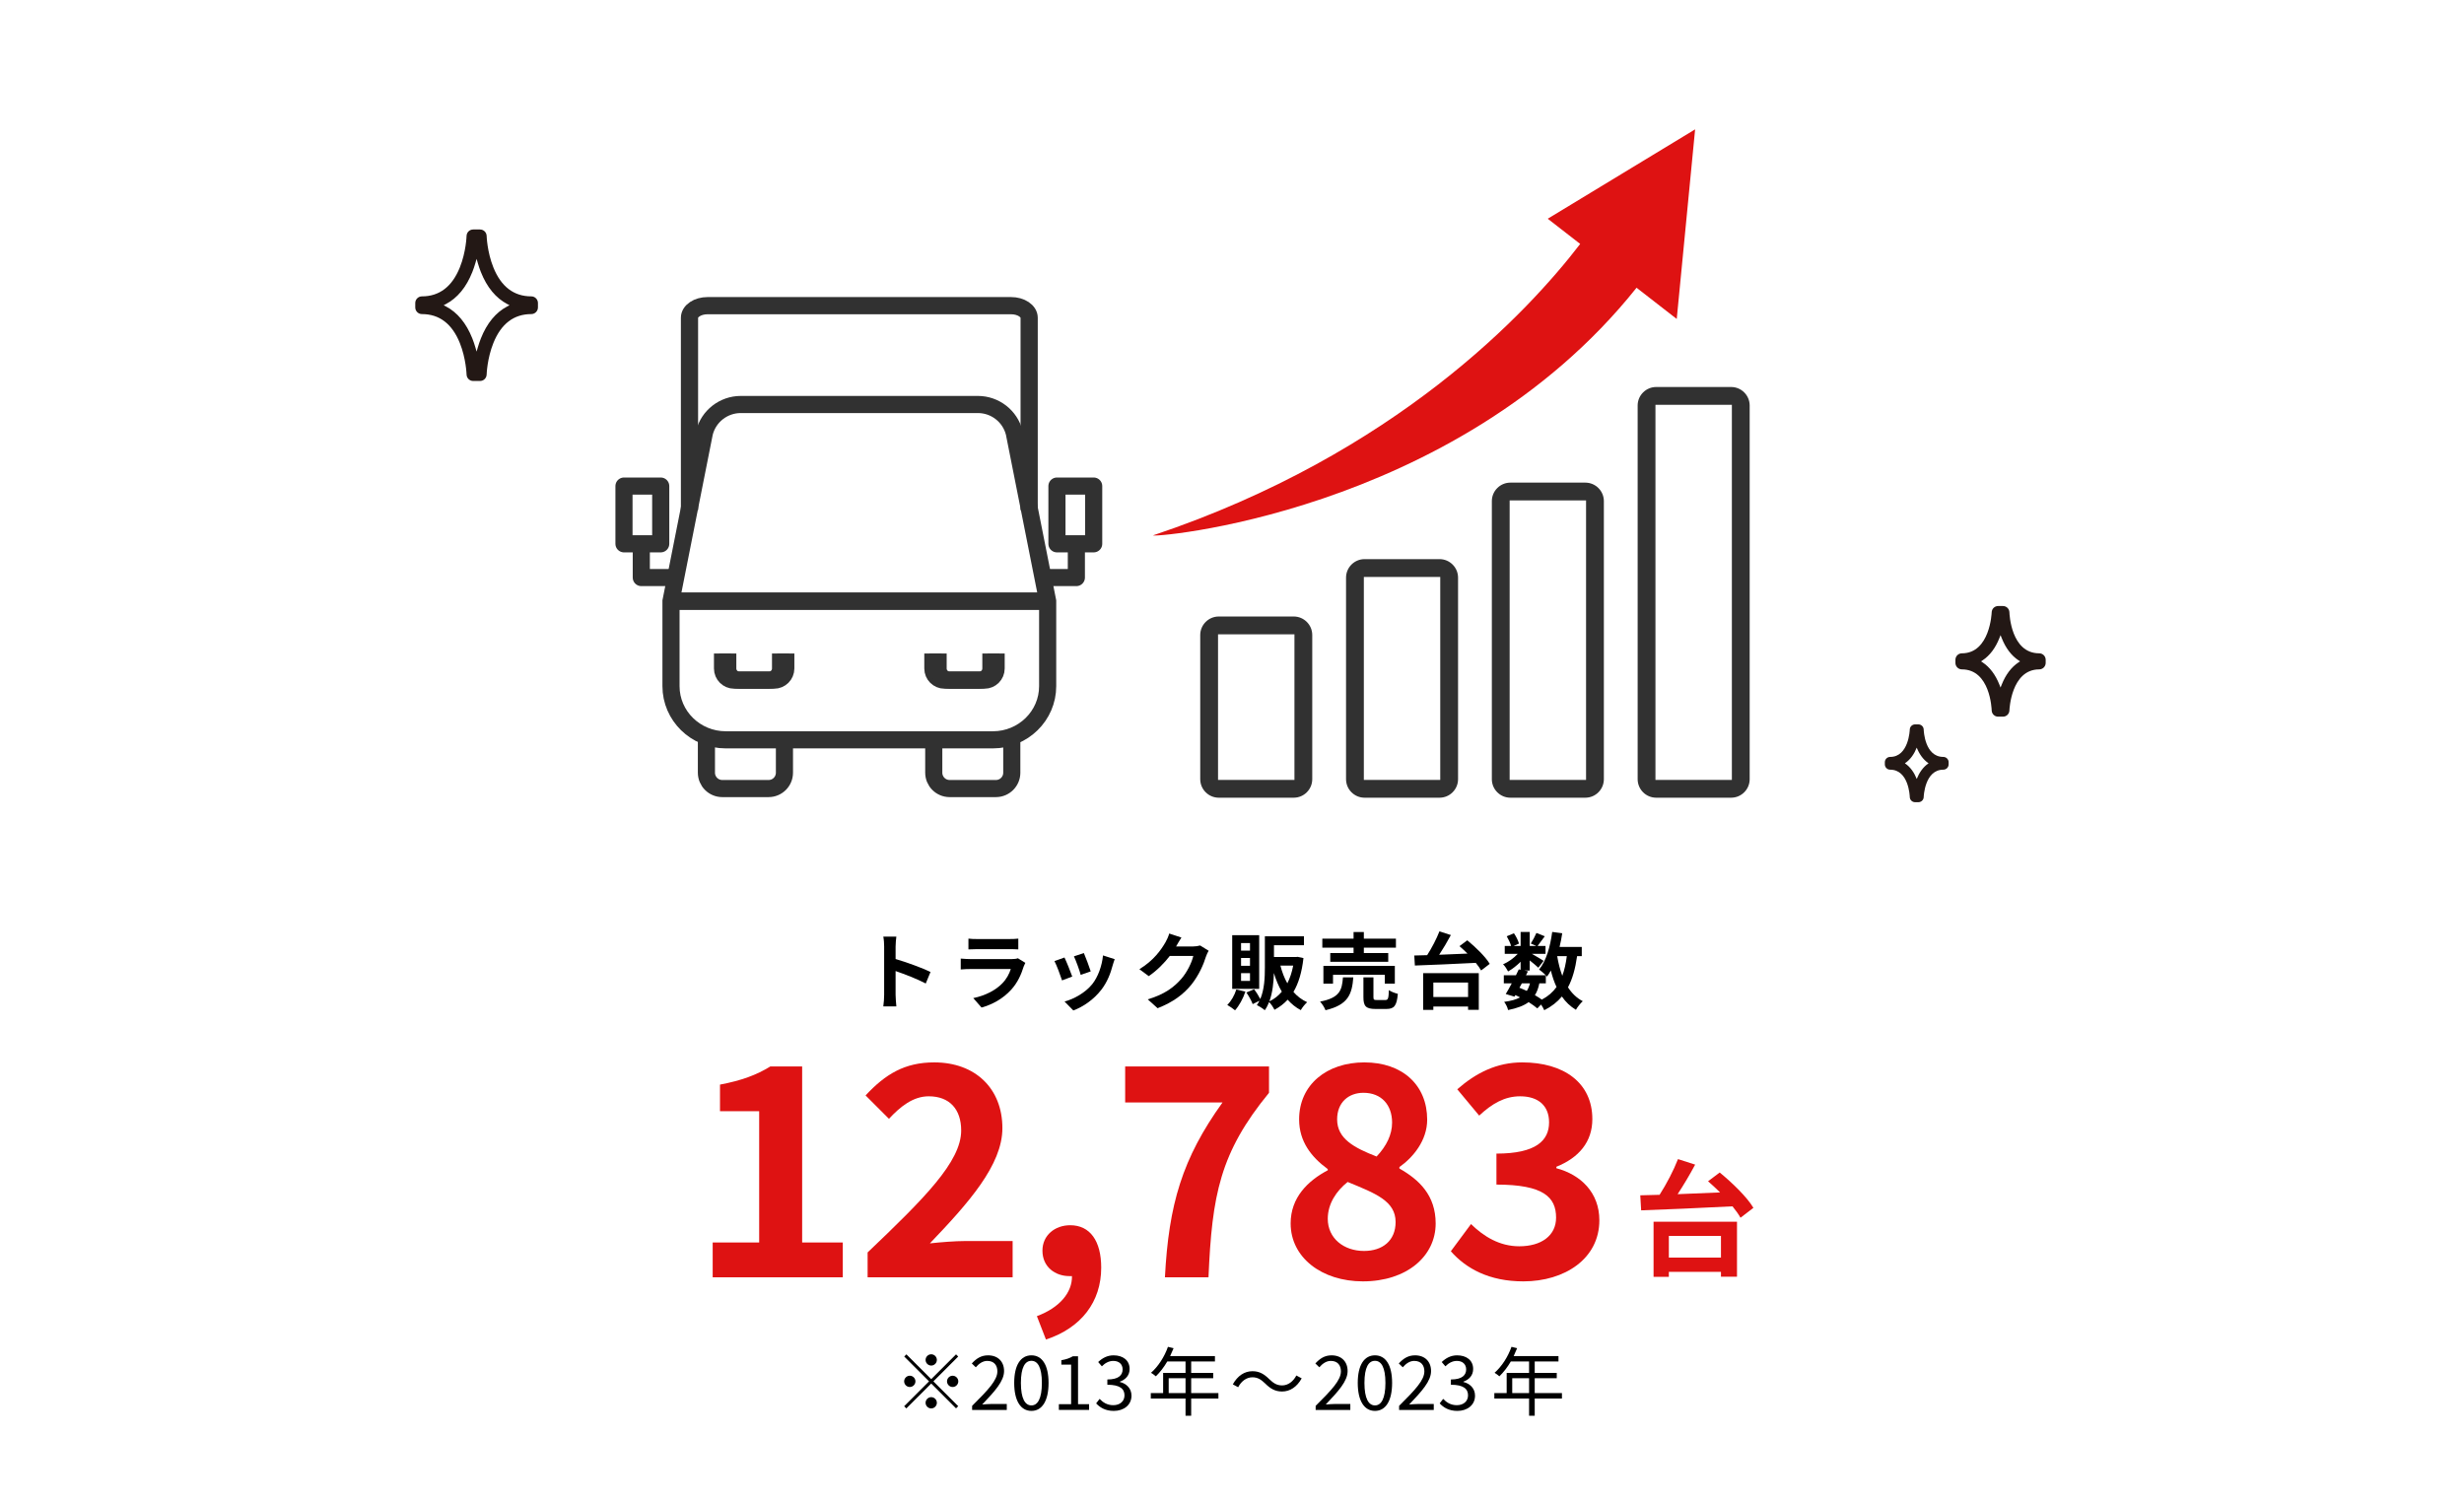 <?xml version="1.0" encoding="UTF-8"?><svg id="_レイヤー_2" xmlns="http://www.w3.org/2000/svg" viewBox="0 0 590 360"><defs><style>.cls-1,.cls-2{stroke-miterlimit:10;}.cls-1,.cls-2,.cls-3{fill:none;stroke:#313131;}.cls-1,.cls-3{stroke-width:4.1px;}.cls-2{stroke-width:4.119px;}.cls-3{stroke-linejoin:round;}.cls-4,.cls-5,.cls-6,.cls-7,.cls-8{stroke-width:0px;}.cls-5{fill:#313131;}.cls-6{fill:#231815;}.cls-7{fill:#de1212;}.cls-8{fill:#fff;}</style></defs><g id="_レイヤー_1-2"><rect class="cls-8" width="590" height="360"/><path class="cls-7" d="m170.651,297.518h11.132v-31.433h-9.381v-6.371c5.18-.98,8.751-2.311,12.041-4.341h7.631v42.145h9.73v8.331h-31.153v-8.331Z"/><path class="cls-7" d="m207.751,299.898c13.511-12.882,22.402-21.703,22.402-29.193,0-5.11-2.801-8.191-7.771-8.191-3.78,0-6.86,2.521-9.521,5.391l-5.601-5.601c4.76-5.11,9.381-7.91,16.451-7.91,9.802,0,16.312,6.23,16.312,15.751,0,8.821-8.121,17.922-17.362,27.583,2.59-.279,6.021-.56,8.471-.56h11.342v8.681h-34.724v-5.95Z"/><path class="cls-7" d="m248.28,315.159c5.461-2.029,8.472-5.67,8.401-9.591h-.63c-3.36,0-6.441-2.17-6.441-6.091,0-3.71,3.011-6.09,6.651-6.09,4.761,0,7.421,3.78,7.421,10.15,0,8.191-4.761,14.422-13.231,17.222l-2.171-5.601Z"/><path class="cls-7" d="m292.732,263.984h-23.312v-8.611h34.444v6.301c-11.762,14.352-13.651,24.503-14.492,44.175h-10.431c.91-17.432,4.13-28.423,13.791-41.864Z"/><path class="cls-7" d="m309.04,292.968c0-6.231,4.131-10.222,8.892-12.742v-.279c-3.921-2.871-6.861-6.581-6.861-11.901,0-8.331,6.651-13.651,15.612-13.651,9.171,0,15.051,5.46,15.051,13.721,0,4.971-3.36,9.031-6.65,11.342v.35c4.69,2.66,8.681,6.371,8.681,13.162,0,7.84-6.931,13.861-17.432,13.861-9.871,0-17.292-5.741-17.292-13.861Zm25.133-.351c0-5.04-4.83-6.86-11.481-9.591-2.729,2.17-4.76,5.25-4.76,8.82,0,4.691,3.85,7.701,8.681,7.701,4.41,0,7.561-2.45,7.561-6.931Zm-.84-23.803c0-4.2-2.521-7.141-6.861-7.141-3.5,0-6.3,2.24-6.3,6.371,0,4.62,4.06,6.79,9.45,8.891,2.381-2.521,3.711-5.251,3.711-8.121Z"/><path class="cls-7" d="m347.399,299.618l4.83-6.511c3.081,3.01,6.861,5.32,11.552,5.32,5.25,0,8.82-2.521,8.82-6.86,0-4.9-3.01-7.911-14.281-7.911v-7.421c9.521,0,12.602-3.15,12.602-7.49,0-3.921-2.521-6.231-6.931-6.231-3.711,0-6.721,1.751-9.801,4.621l-5.251-6.301c4.48-3.921,9.451-6.44,15.542-6.44,10.011,0,16.802,4.9,16.802,13.581,0,5.461-3.221,9.241-8.611,11.411v.351c5.811,1.54,10.291,5.811,10.291,12.461,0,9.241-8.331,14.632-18.202,14.632-8.19,0-13.721-3.081-17.361-7.211Z"/><path class="cls-7" d="m411.781,280.762c2.97,2.43,6.539,5.88,8.069,8.46l-3.09,2.37c-.45-.811-1.11-1.74-1.92-2.73-7.92.42-16.289.75-21.869.96l-.21-3.6c1.38-.03,2.939-.09,4.62-.12,1.68-2.61,3.39-5.91,4.409-8.55l4.11,1.32c-1.261,2.37-2.76,4.89-4.2,7.079,3.24-.119,6.72-.27,10.17-.42-.96-.96-1.95-1.859-2.88-2.67l2.79-2.1Zm-15.84,11.79h19.979v13.169h-3.84v-1.17h-12.479v1.2h-3.66v-13.199Zm3.66,3.39v5.189h12.479v-5.189h-12.479Z"/><path class="cls-4" d="m228.921,324.308l.522.521-5.942,5.942,5.942,5.941-.522.522-5.941-5.942-5.96,5.96-.522-.521,5.96-5.96-5.941-5.942.521-.521,5.942,5.941,5.941-5.941Zm-11.073,7.814c-.738,0-1.351-.612-1.351-1.351s.612-1.351,1.351-1.351,1.351.612,1.351,1.351-.612,1.351-1.351,1.351Zm3.781-6.482c0-.738.612-1.351,1.351-1.351s1.351.612,1.351,1.351-.612,1.351-1.351,1.351-1.351-.612-1.351-1.351Zm2.701,10.263c0,.738-.612,1.351-1.351,1.351s-1.351-.612-1.351-1.351.612-1.35,1.351-1.35,1.351.611,1.351,1.35Zm3.78-6.481c.738,0,1.351.612,1.351,1.351s-.612,1.351-1.351,1.351-1.35-.612-1.35-1.351.611-1.351,1.35-1.351Z"/><path class="cls-4" d="m232.769,336.641c3.871-3.853,6.05-6.157,6.05-8.264,0-1.459-.792-2.503-2.431-2.503-1.08,0-2.017.684-2.736,1.53l-.955-.918c1.081-1.171,2.215-1.945,3.89-1.945,2.358,0,3.835,1.495,3.835,3.764,0,2.412-2.196,4.808-5.239,8.012.685-.054,1.477-.126,2.16-.126h3.728v1.423h-8.301v-.973Z"/><path class="cls-4" d="m242.849,331.149c0-4.304,1.566-6.608,4.124-6.608,2.557,0,4.104,2.323,4.104,6.608,0,4.304-1.548,6.698-4.104,6.698-2.558,0-4.124-2.395-4.124-6.698Zm6.626,0c0-3.763-1.008-5.294-2.502-5.294-1.513,0-2.521,1.531-2.521,5.294s1.009,5.384,2.521,5.384c1.494,0,2.502-1.621,2.502-5.384Z"/><path class="cls-4" d="m253.543,336.245h2.935v-9.471h-2.341v-1.062c1.17-.198,2.017-.504,2.736-.937h1.261v11.47h2.646v1.368h-7.237v-1.368Z"/><path class="cls-4" d="m262.47,336.047l.828-1.08c.774.81,1.782,1.512,3.276,1.512,1.567,0,2.684-.918,2.684-2.358,0-1.53-1.062-2.539-4.105-2.539v-1.26c2.719,0,3.655-1.062,3.655-2.413,0-1.242-.864-2.034-2.233-2.034-1.062,0-1.998.54-2.736,1.296l-.882-1.026c.99-.936,2.16-1.603,3.69-1.603,2.215,0,3.835,1.171,3.835,3.26,0,1.548-.954,2.538-2.34,3.043v.071c1.548.378,2.79,1.513,2.79,3.277,0,2.286-1.891,3.655-4.231,3.655-2.07,0-3.366-.864-4.23-1.801Z"/><path class="cls-4" d="m291.744,334.877h-6.519v4.123h-1.351v-4.123h-8.318v-1.297h2.953v-4.825h5.365v-2.737h-4.375c-.811,1.387-1.765,2.611-2.736,3.547-.252-.216-.811-.666-1.152-.846,1.692-1.477,3.205-3.799,4.051-6.212l1.351.324c-.252.63-.54,1.278-.828,1.891h10.731v1.296h-5.69v2.737h5.275v1.26h-5.275v3.565h6.519v1.297Zm-7.869-1.297v-3.565h-4.033v3.565h4.033Z"/><path class="cls-4" d="m299.876,329.799c-1.422,0-2.665.954-3.403,2.377l-1.278-.685c1.135-2.053,2.791-3.15,4.7-3.15,1.638,0,2.79.666,4.051,1.927.973.918,1.765,1.476,3.061,1.476,1.423,0,2.665-.954,3.403-2.376l1.278.684c-1.134,2.053-2.791,3.151-4.699,3.151-1.639,0-2.791-.666-4.051-1.927-.973-.918-1.747-1.477-3.062-1.477Z"/><path class="cls-4" d="m315.03,336.641c3.871-3.853,6.05-6.157,6.05-8.264,0-1.459-.792-2.503-2.431-2.503-1.08,0-2.017.684-2.736,1.53l-.954-.918c1.08-1.171,2.214-1.945,3.889-1.945,2.358,0,3.835,1.495,3.835,3.764,0,2.412-2.196,4.808-5.239,8.012.684-.054,1.477-.126,2.16-.126h3.728v1.423h-8.301v-.973Z"/><path class="cls-4" d="m325.11,331.149c0-4.304,1.567-6.608,4.124-6.608s4.104,2.323,4.104,6.608c0,4.304-1.548,6.698-4.104,6.698s-4.124-2.395-4.124-6.698Zm6.626,0c0-3.763-1.008-5.294-2.502-5.294-1.513,0-2.521,1.531-2.521,5.294s1.009,5.384,2.521,5.384c1.494,0,2.502-1.621,2.502-5.384Z"/><path class="cls-4" d="m335.01,336.641c3.871-3.853,6.05-6.157,6.05-8.264,0-1.459-.792-2.503-2.431-2.503-1.08,0-2.017.684-2.736,1.53l-.954-.918c1.08-1.171,2.214-1.945,3.889-1.945,2.358,0,3.835,1.495,3.835,3.764,0,2.412-2.196,4.808-5.239,8.012.684-.054,1.477-.126,2.16-.126h3.728v1.423h-8.301v-.973Z"/><path class="cls-4" d="m344.731,336.047l.828-1.08c.774.81,1.782,1.512,3.276,1.512,1.566,0,2.684-.918,2.684-2.358,0-1.53-1.062-2.539-4.105-2.539v-1.26c2.719,0,3.655-1.062,3.655-2.413,0-1.242-.864-2.034-2.233-2.034-1.062,0-1.998.54-2.736,1.296l-.883-1.026c.991-.936,2.161-1.603,3.691-1.603,2.215,0,3.835,1.171,3.835,3.26,0,1.548-.954,2.538-2.341,3.043v.071c1.549.378,2.791,1.513,2.791,3.277,0,2.286-1.891,3.655-4.23,3.655-2.071,0-3.367-.864-4.231-1.801Z"/><path class="cls-4" d="m374.004,334.877h-6.519v4.123h-1.351v-4.123h-8.318v-1.297h2.953v-4.825h5.365v-2.737h-4.375c-.811,1.387-1.765,2.611-2.736,3.547-.253-.216-.811-.666-1.152-.846,1.692-1.477,3.204-3.799,4.051-6.212l1.351.324c-.252.63-.54,1.278-.828,1.891h10.73v1.296h-5.689v2.737h5.275v1.26h-5.275v3.565h6.519v1.297Zm-7.869-1.297v-3.565h-4.033v3.565h4.033Z"/><path class="cls-4" d="m211.709,226.679c0-.7-.06-1.7-.2-2.4h3.121c-.08.7-.181,1.58-.181,2.4v2.961c2.681.78,6.521,2.2,8.362,3.101l-1.141,2.761c-2.061-1.081-5.061-2.241-7.222-2.981v5.662c0,.58.101,1.979.181,2.8h-3.121c.12-.8.2-2,.2-2.8v-11.503Z"/><path class="cls-4" d="m245.131,231.399c-.601,1.94-1.461,3.881-2.961,5.541-2.021,2.241-4.581,3.602-7.142,4.321l-1.98-2.261c3.001-.62,5.401-1.94,6.922-3.5,1.08-1.101,1.7-2.341,2.061-3.461h-9.662c-.48,0-1.48.02-2.321.1v-2.601c.841.061,1.701.12,2.321.12h9.901c.641,0,1.181-.08,1.461-.2l1.78,1.101c-.141.26-.3.62-.38.84Zm-11.163-6.541h7.702c.62,0,1.601-.021,2.16-.101v2.581c-.54-.04-1.48-.06-2.2-.06h-7.662c-.64,0-1.5.02-2.08.06v-2.581c.561.08,1.4.101,2.08.101Z"/><path class="cls-4" d="m256.749,233.84l-2.44.921c-.34-1.08-1.34-3.741-1.82-4.621l2.4-.86c.5,1.021,1.461,3.44,1.86,4.561Zm9.683-2.7c-.521,2.021-1.36,4.101-2.721,5.861-1.86,2.4-4.361,4.081-6.701,4.961l-2.101-2.141c2.2-.58,4.98-2.101,6.642-4.181,1.359-1.7,2.32-4.361,2.561-6.861l2.8.9c-.239.64-.359,1.06-.479,1.46Zm-5.262,1.46l-2.4.841c-.24-.98-1.12-3.401-1.62-4.441l2.381-.78c.38.86,1.36,3.461,1.64,4.381Z"/><path class="cls-4" d="m281.669,226.539c-.02.04-.04.06-.06.1h4.021c.62,0,1.28-.1,1.74-.24l2.04,1.261c-.22.38-.5.939-.66,1.44-.54,1.78-1.68,4.44-3.48,6.681-1.9,2.321-4.32,4.161-8.082,5.642l-2.36-2.12c4.102-1.221,6.321-2.961,8.062-4.941,1.359-1.561,2.521-3.961,2.84-5.461h-5.621c-1.34,1.74-3.08,3.501-5.041,4.841l-2.24-1.66c3.501-2.141,5.241-4.722,6.241-6.441.3-.5.72-1.421.9-2.101l2.921.96c-.461.7-.98,1.601-1.221,2.041Z"/><path class="cls-4" d="m298.209,237.441c-.561,1.68-1.501,3.4-2.48,4.48-.44-.38-1.341-.98-1.86-1.28.939-.92,1.74-2.32,2.16-3.701l2.181.501Zm3.301-.66h-6.462v-12.843h6.462v12.843Zm-2.201-10.963h-2.14v1.82h2.14v-1.82Zm0,3.581h-2.14v1.86h2.14v-1.86Zm0,3.621h-2.14v1.86h2.14v-1.86Zm12.803-3.602c-.38,3.381-1.18,6.042-2.4,8.103.9,1.04,2.001,1.88,3.281,2.46-.5.44-1.2,1.301-1.521,1.9-1.221-.64-2.261-1.5-3.141-2.5-.9.979-1.961,1.78-3.161,2.42-.279-.56-.8-1.38-1.28-1.86-.279.7-.62,1.381-1.04,1.961-.4-.36-1.36-.98-1.9-1.221.24-.32.44-.68.62-1.04l-1.62.8c-.26-.76-.92-1.92-1.5-2.78l1.84-.78c.54.7,1.12,1.641,1.48,2.341,1-2.321,1.101-5.201,1.101-7.521v-7.502h9.361v2.141h-7.182v2.82h5.281l.381-.04,1.399.3Zm-5.181,8.042c-.78-1.32-1.4-2.82-1.9-4.461-.061,2.181-.3,4.661-1.08,6.781,1.14-.54,2.141-1.32,2.98-2.32Zm-.34-6.241c.399,1.54.939,2.98,1.66,4.241.62-1.221,1.101-2.641,1.4-4.241h-3.061Z"/><path class="cls-4" d="m324.049,234.04c-.32,4.021-1.2,6.562-6.662,7.862-.22-.62-.819-1.561-1.3-2.061,4.741-.921,5.241-2.721,5.481-5.802h2.48Zm.06-7.121h-7.481v-2.161h7.481v-1.58h2.461v1.58h7.682v2.161h-7.682v1.3h5.841v2.081h-13.883v-2.081h5.581v-1.3Zm7.481,8.622v-2.121h-12.402v2.121h-2.301v-4.262h17.104v4.262h-2.4Zm.12,3.92c.66,0,.78-.34.86-2.38.48.38,1.5.74,2.141.9-.26,2.88-.88,3.62-2.761,3.62h-2.58c-2.321,0-2.901-.68-2.901-2.82v-4.741h2.4v4.722c0,.62.12.699.841.699h2Z"/><path class="cls-4" d="m351.331,225.158c1.98,1.62,4.36,3.921,5.381,5.642l-2.061,1.58c-.3-.54-.74-1.16-1.28-1.82-5.281.28-10.862.5-14.583.64l-.14-2.4c.92-.02,1.96-.06,3.08-.08,1.12-1.74,2.261-3.94,2.94-5.701l2.741.881c-.841,1.58-1.841,3.261-2.801,4.721,2.16-.08,4.48-.18,6.781-.28-.64-.64-1.3-1.24-1.92-1.78l1.86-1.4Zm-10.562,7.862h13.322v8.781h-2.561v-.78h-8.321v.801h-2.44v-8.802Zm2.44,2.26v3.461h8.321v-3.461h-8.321Z"/><path class="cls-4" d="m377.631,228.959c-.42,2.961-1.101,5.441-2.181,7.462.92,1.42,2.08,2.561,3.541,3.32-.54.48-1.28,1.4-1.641,2.061-1.36-.82-2.461-1.88-3.36-3.181-1.101,1.32-2.48,2.4-4.222,3.281-.14-.341-.439-.881-.76-1.36l-.9.92c-.54-.46-1.26-.98-2.08-1.5-1.181.88-2.78,1.46-4.921,1.9-.141-.681-.561-1.48-.94-1.961,1.62-.22,2.86-.54,3.801-1.08-.36-.2-.74-.38-1.12-.54l-.221.38-2.08-.64c.44-.7.94-1.601,1.44-2.561h-1.9v-1.921h2.9c.24-.5.48-.98.681-1.42l.439.1v-1.92c-.92.92-2,1.76-3,2.32-.261-.521-.761-1.301-1.2-1.721,1.22-.5,2.561-1.46,3.521-2.5h-3.121v-1.881h1.521c-.18-.68-.62-1.601-1.04-2.32l1.721-.721c.52.761,1.04,1.781,1.2,2.481l-1.28.56h1.68v-3.36h2.181v3.36h1.58l-1.32-.58c.461-.72,1.021-1.78,1.341-2.54l2,.8c-.62.86-1.24,1.7-1.72,2.32h1.9v1.881h-3.281c.96.54,2.381,1.38,2.821,1.68l-1.261,1.641c-.44-.42-1.28-1.12-2.061-1.74v2.421h-1.28l.86.18-.48.96h4.762c-.461-.46-1.181-1.08-1.621-1.38,1.701-2.041,2.661-5.441,3.141-9.002l2.401.319c-.16,1.121-.381,2.221-.641,3.281h5.321v2.2h-1.12Zm-13.803,7.562c.6.24,1.18.48,1.76.761.32-.5.58-1.101.761-1.82h-1.94l-.58,1.06Zm4.761-1.06c-.22,1.12-.561,2.061-1.061,2.84.62.36,1.2.721,1.66,1.061,1.48-.78,2.641-1.78,3.521-3.021-.561-1.181-1.001-2.501-1.36-3.94-.28.52-.601,1-.921,1.439-.08-.08-.159-.18-.279-.3v1.921h-1.561Zm4.28-6.502c.28,1.681.681,3.261,1.221,4.701.5-1.36.86-2.94,1.08-4.701h-2.301Z"/><path class="cls-6" d="m113.311,91.227c-.871,0-1.57-.682-1.593-1.552-.001-.038-.123-3.834-1.615-7.546-1.848-4.592-4.9-6.92-9.074-6.92-.879,0-1.595-.715-1.595-1.594v-1.055c0-.879.716-1.595,1.595-1.595,4.175,0,7.228-2.328,9.074-6.92,1.501-3.732,1.614-7.511,1.615-7.549.025-.868.725-1.549,1.593-1.549h1.621c.869,0,1.568.681,1.594,1.55.001.037.114,3.818,1.615,7.548,1.847,4.592,4.899,6.92,9.074,6.92.879,0,1.594.716,1.594,1.595v1.055c0,.879-.715,1.594-1.594,1.594-4.174,0-7.227,2.328-9.074,6.92-1.501,3.729-1.614,7.511-1.615,7.549-.025.868-.726,1.549-1.594,1.549h-1.621Zm.522-28.244c-.215.742-.462,1.468-.735,2.156-1.447,3.651-3.584,6.236-6.35,7.684l-.509.266.509.266c2.766,1.446,4.901,4.03,6.35,7.683.273.688.521,1.414.735,2.156l.287.995.289-.994c.219-.753.466-1.479.735-2.157,1.448-3.652,3.584-6.236,6.35-7.683l.509-.266-.509-.266c-2.766-1.447-4.902-4.032-6.35-7.684-.27-.679-.517-1.404-.735-2.157l-.289-.994-.287.995Z"/><path class="cls-6" d="m478.456,171.611c-.848,0-1.528-.663-1.551-1.51-.012-.402-.376-9.812-7.132-9.812-.855,0-1.552-.696-1.552-1.552v-.746c0-.855.696-1.551,1.552-1.551,6.753,0,7.129-9.713,7.132-9.812.022-.848.703-1.511,1.551-1.511h1.146c.845,0,1.525.662,1.55,1.507.012.401.373,9.815,7.133,9.815.855,0,1.551.695,1.551,1.551v.746c0,.855-.695,1.552-1.551,1.552-6.754,0-7.13,9.713-7.133,9.812-.022.848-.703,1.511-1.55,1.511h-1.146Zm.293-18.814c-.947,2.386-2.298,4.176-4.014,5.317l-.375.25.375.25c1.716,1.143,3.066,2.932,4.014,5.317l.279.702.279-.702c.947-2.386,2.298-4.175,4.014-5.317l.375-.25-.375-.25c-1.716-1.142-3.066-2.932-4.014-5.317l-.279-.703-.279.703Z"/><path class="cls-6" d="m459.353,192.089h-.788c-.69,0-1.254-.55-1.272-1.239-.008-.265-.25-6.547-4.698-6.547-.703,0-1.273-.57-1.273-1.273v-.513c0-.703.57-1.273,1.273-1.273,4.473,0,4.696-6.481,4.698-6.547.018-.69.583-1.239,1.272-1.239h.788c.689,0,1.253.548,1.272,1.237h0c.008.267.25,6.549,4.698,6.549.703,0,1.273.57,1.273,1.273v.513c0,.703-.57,1.273-1.273,1.273-4.473,0-4.696,6.481-4.698,6.547-.018.69-.583,1.239-1.272,1.239Zm-3.232-9.315c1.351.899,2.258,2.293,2.838,3.752.58-1.46,1.487-2.853,2.838-3.752-1.351-.899-2.258-2.293-2.838-3.752-.58,1.46-1.487,2.853-2.838,3.752Z"/><path class="cls-5" d="m291.832,191.013c-2.448,0-4.439-1.991-4.439-4.439v-34.513c0-2.447,1.991-4.438,4.439-4.438h17.945c2.448,0,4.439,1.991,4.439,4.438v34.513c0,2.448-1.991,4.439-4.439,4.439h-17.945Zm-.176-4.265h18.296v-34.861h-18.296v34.861Z"/><path class="cls-5" d="m326.746,191.013c-2.448,0-4.439-1.991-4.439-4.439v-48.251c0-2.448,1.991-4.439,4.439-4.439h17.944c2.448,0,4.439,1.991,4.439,4.439v48.251c0,2.448-1.991,4.439-4.439,4.439h-17.944Zm-.175-4.265h18.294v-48.601h-18.294v48.601Z"/><path class="cls-5" d="m361.658,191.013c-2.448,0-4.439-1.991-4.439-4.439v-66.569c0-2.448,1.991-4.439,4.439-4.439h17.946c2.448,0,4.439,1.991,4.439,4.439v66.569c0,2.448-1.991,4.439-4.439,4.439h-17.946Zm-.175-4.265h18.296v-66.918h-18.296v66.918Z"/><path class="cls-5" d="m396.571,191.013c-2.448,0-4.439-1.991-4.439-4.439v-89.468c0-2.447,1.991-4.438,4.439-4.438h17.946c2.448,0,4.439,1.991,4.439,4.438v89.468c0,2.448-1.991,4.439-4.439,4.439h-17.946Zm-.175-4.265h18.296v-89.816h-18.296v89.816Z"/><path class="cls-7" d="m401.492,76.375l4.4-45.4-35.288,21.401,7.769,6.036c-12.391,16.151-44.073,50.272-102.186,69.752-2.416.81,71.982-4.47,115.685-59.264l9.62,7.475Z"/><path class="cls-2" d="m165.097,122.156v-46.071c0-1.598,1.938-2.893,4.329-2.893h72.675c2.391,0,4.329,1.295,4.329,2.893v46.071"/><path class="cls-1" d="m234.154,96.858h-56.779c-4.11,0-7.697,2.789-8.709,6.772l-7.997,40.324v20.349c0,7.099,5.873,12.853,13.118,12.853h63.955c7.245,0,13.118-5.754,13.118-12.853v-20.349l-7.997-40.324c-1.013-3.983-4.599-6.772-8.709-6.772Z"/><line class="cls-1" x1="160.669" y1="143.954" x2="250.86" y2="143.954"/><path class="cls-1" d="m223.37,156.486v3.59c0,1.54,1.249,2.789,2.789,2.789h8.318c1.54,0,2.789-1.249,2.789-2.789v-3.59"/><line class="cls-1" x1="160.669" y1="143.954" x2="250.86" y2="143.954"/><path class="cls-1" d="m169.15,177.156v7.87c0,2.096,1.699,3.795,3.795,3.795h11.093c2.096,0,3.795-1.699,3.795-3.795v-7.87"/><path class="cls-1" d="m223.587,177.156v7.87c0,2.096,1.699,3.795,3.795,3.795h11.093c2.096,0,3.795-1.699,3.795-3.795v-7.87"/><path class="cls-1" d="m224.627,156.486v3.59c0,1.54,1.249,2.789,2.789,2.789h8.318c1.54,0,2.789-1.249,2.789-2.789v-3.59"/><path class="cls-1" d="m188.159,156.486v3.59c0,1.54-1.249,2.789-2.789,2.789h-8.319c-1.54,0-2.789-1.249-2.789-2.789v-3.59"/><path class="cls-1" d="m186.902,156.486v3.59c0,1.54-1.249,2.789-2.789,2.789h-8.319c-1.54,0-2.789-1.249-2.789-2.789v-3.59"/><polyline class="cls-3" points="161.733 138.297 153.558 138.297 153.558 131.474"/><rect class="cls-3" x="149.411" y="116.393" width="8.797" height="13.824"/><polyline class="cls-3" points="249.558 138.297 257.733 138.297 257.733 131.474"/><rect class="cls-3" x="253.083" y="116.393" width="8.797" height="13.824"/></g></svg>